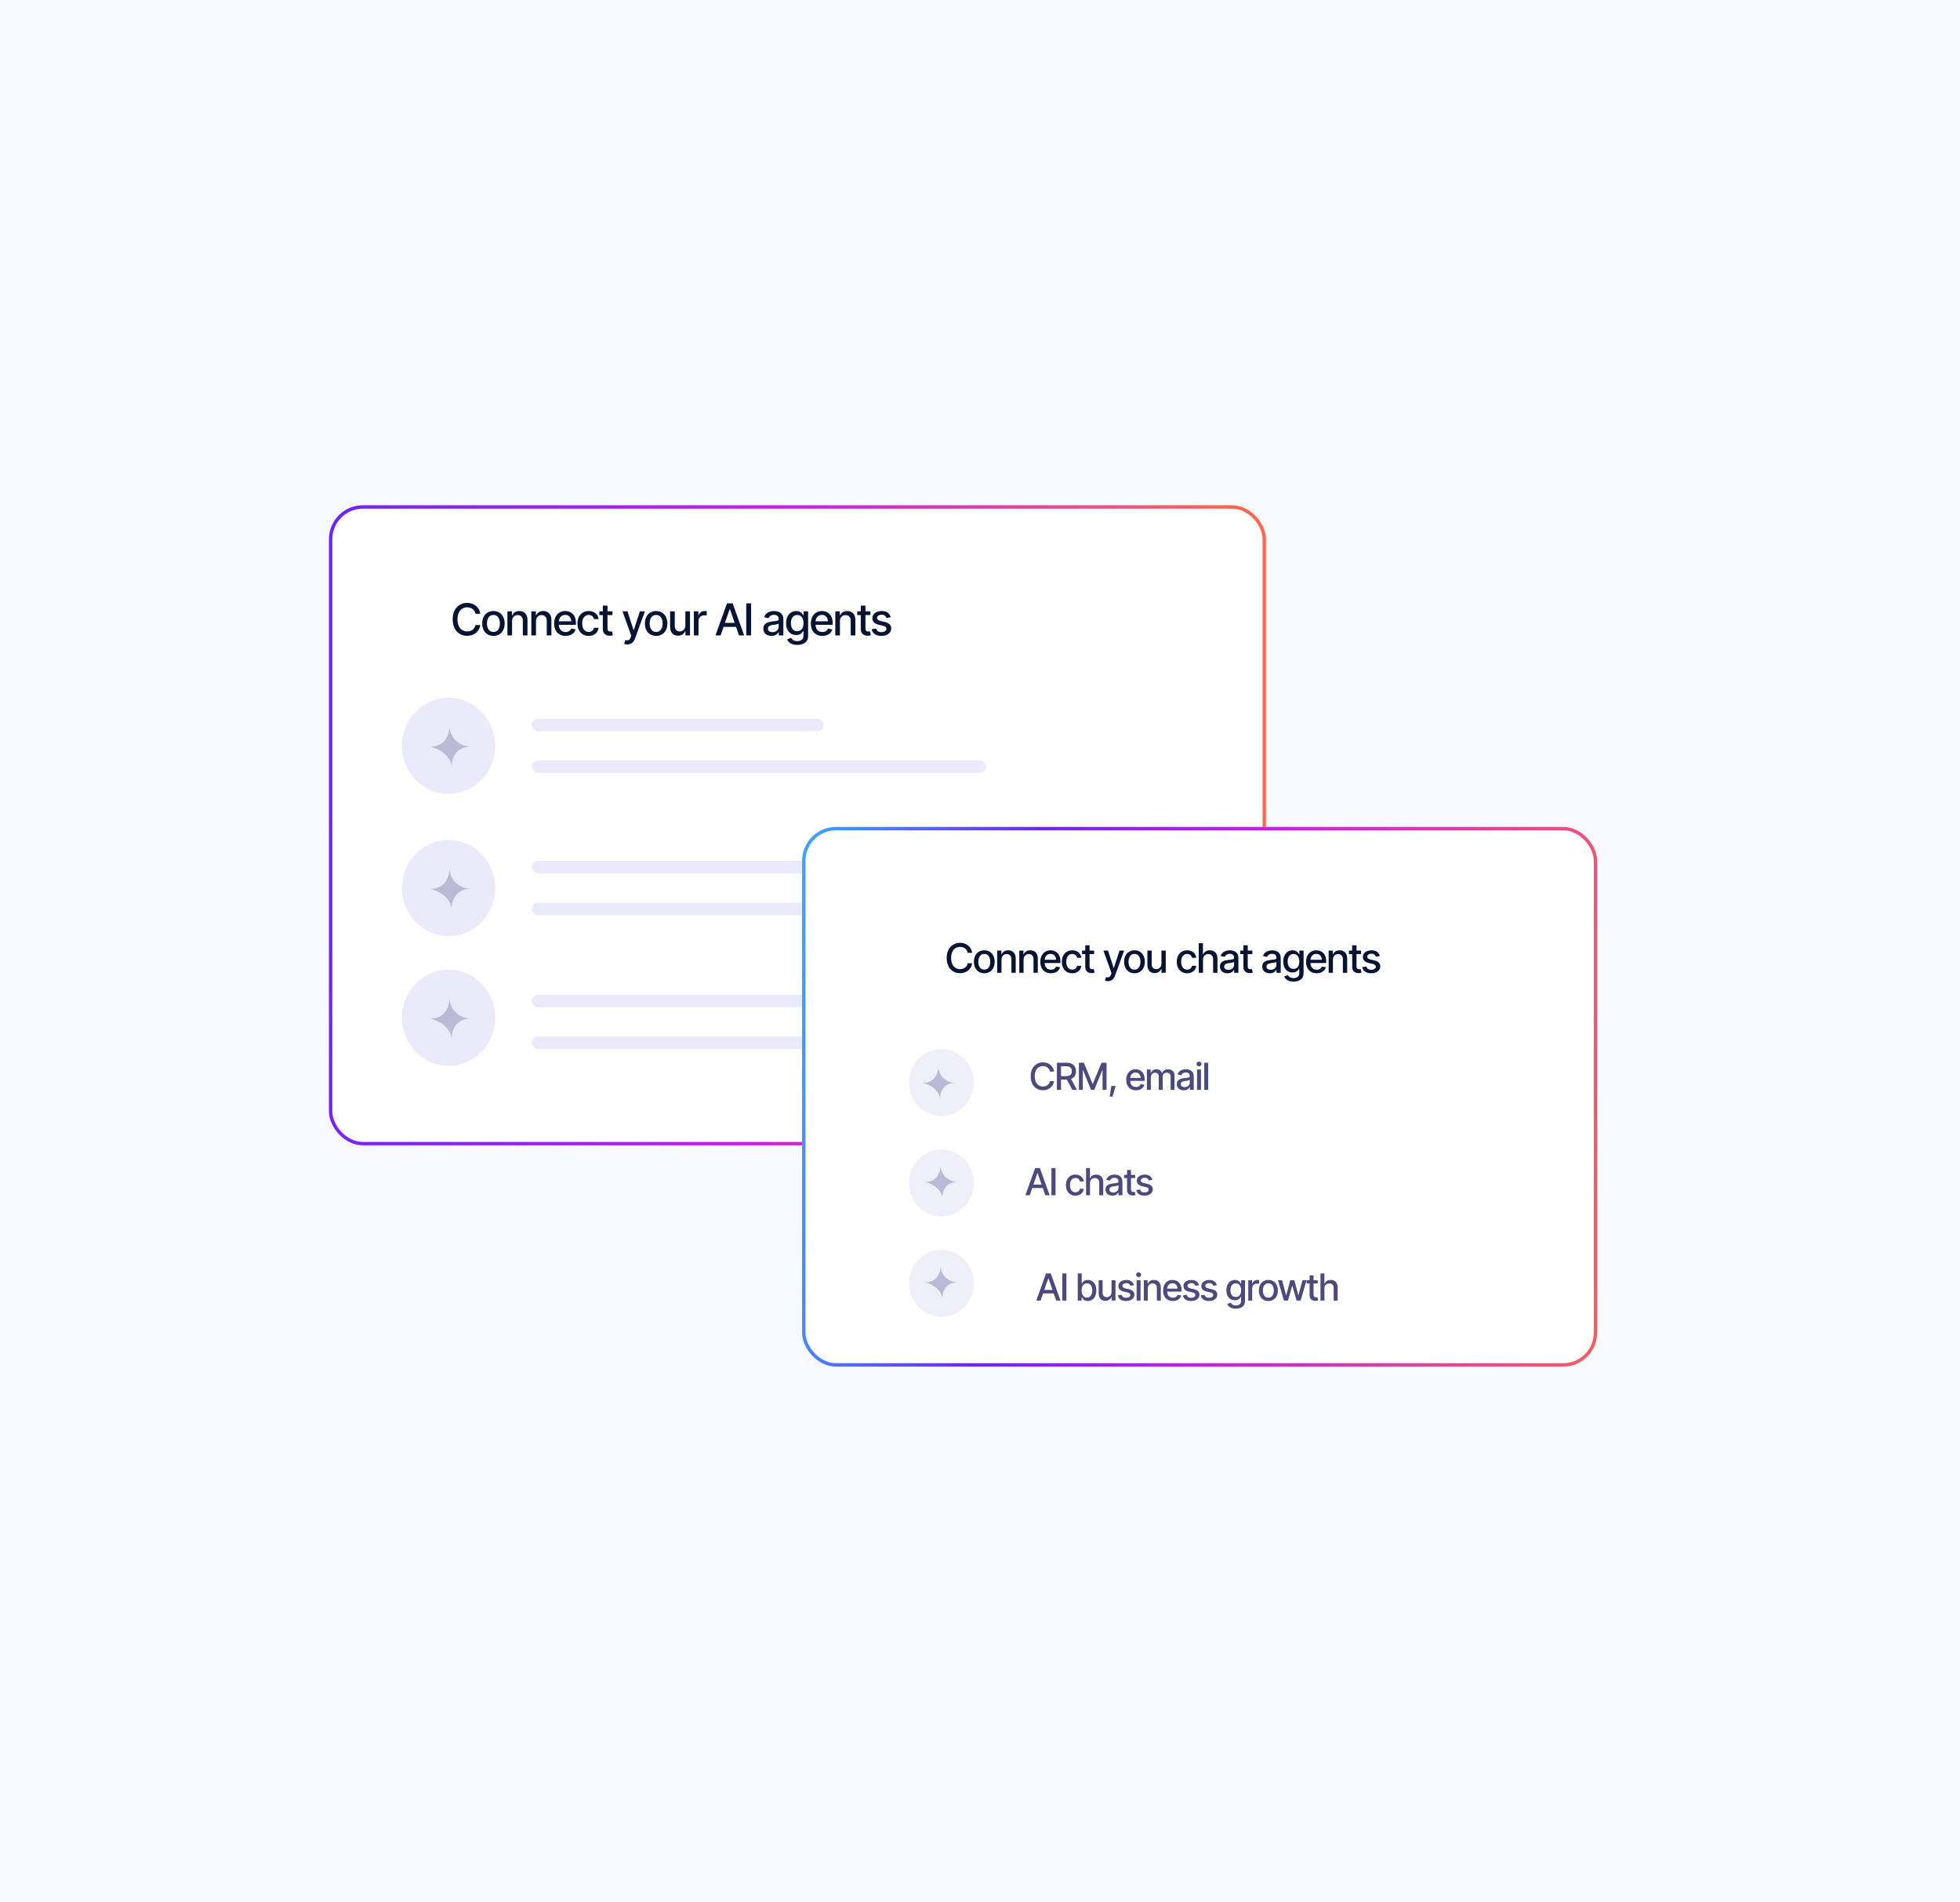 <svg width="578" height="561" viewBox="0 0 578 561" fill="none" xmlns="http://www.w3.org/2000/svg">
<rect width="578" height="561" fill="#F8F8FF"/>
<rect x="97.5" y="149.5" width="275.336" height="187.748" rx="9.5" fill="white" stroke="url(#paint0_linear_3012_1810)"/>
<path d="M137.749 187.502C136.937 187.502 136.209 187.307 135.566 186.918C134.923 186.529 134.417 185.972 134.049 185.249C133.681 184.521 133.497 183.655 133.497 182.652C133.497 181.641 133.681 180.773 134.049 180.05C134.421 179.322 134.927 178.763 135.566 178.374C136.209 177.985 136.937 177.79 137.749 177.79C138.249 177.79 138.716 177.862 139.152 178.006C139.592 178.15 139.986 178.359 140.333 178.634C140.68 178.909 140.966 179.246 141.19 179.644C141.418 180.041 141.571 180.492 141.647 180.996H140.212C140.157 180.687 140.054 180.416 139.901 180.183C139.753 179.946 139.569 179.747 139.349 179.586C139.133 179.421 138.89 179.299 138.619 179.218C138.353 179.134 138.069 179.091 137.769 179.091C137.227 179.091 136.738 179.229 136.302 179.504C135.871 179.775 135.53 180.177 135.28 180.71C135.035 181.239 134.912 181.886 134.912 182.652C134.912 183.423 135.037 184.072 135.287 184.601C135.536 185.126 135.877 185.524 136.309 185.794C136.74 186.065 137.225 186.201 137.762 186.201C138.063 186.201 138.346 186.16 138.613 186.08C138.879 186 139.123 185.879 139.343 185.718C139.563 185.557 139.747 185.363 139.895 185.134C140.047 184.902 140.153 184.633 140.212 184.328H141.647C141.575 184.798 141.429 185.227 141.209 185.617C140.989 186.002 140.708 186.336 140.365 186.62C140.022 186.899 139.631 187.117 139.19 187.273C138.75 187.426 138.27 187.502 137.749 187.502ZM145.508 187.521C144.844 187.521 144.262 187.369 143.763 187.064C143.268 186.759 142.883 186.332 142.608 185.782C142.337 185.232 142.201 184.593 142.201 183.865C142.201 183.128 142.337 182.485 142.608 181.935C142.883 181.381 143.268 180.951 143.763 180.646C144.262 180.342 144.844 180.189 145.508 180.189C146.177 180.189 146.759 180.342 147.254 180.646C147.749 180.951 148.134 181.381 148.409 181.935C148.684 182.485 148.822 183.128 148.822 183.865C148.822 184.593 148.684 185.232 148.409 185.782C148.134 186.332 147.749 186.759 147.254 187.064C146.759 187.369 146.177 187.521 145.508 187.521ZM145.508 186.359C145.944 186.359 146.304 186.245 146.588 186.017C146.871 185.788 147.081 185.486 147.216 185.109C147.356 184.728 147.425 184.313 147.425 183.865C147.425 183.408 147.356 182.989 147.216 182.608C147.081 182.227 146.871 181.922 146.588 181.694C146.304 181.465 145.944 181.351 145.508 181.351C145.077 181.351 144.719 181.465 144.436 181.694C144.156 181.922 143.947 182.227 143.807 182.608C143.668 182.989 143.598 183.408 143.598 183.865C143.598 184.313 143.668 184.728 143.807 185.109C143.947 185.486 144.156 185.788 144.436 186.017C144.719 186.245 145.077 186.359 145.508 186.359ZM151.008 183.167V187.375H149.636V180.278H150.969V181.446H151.065C151.226 181.061 151.477 180.757 151.82 180.532C152.163 180.304 152.603 180.189 153.14 180.189C153.623 180.189 154.044 180.291 154.404 180.494C154.767 180.693 155.049 180.991 155.248 181.389C155.451 181.787 155.552 182.28 155.552 182.868V187.375H154.181V183.033C154.181 182.521 154.046 182.119 153.775 181.827C153.504 181.531 153.136 181.383 152.671 181.383C152.353 181.383 152.068 181.455 151.814 181.599C151.564 181.738 151.367 181.939 151.223 182.202C151.08 182.464 151.008 182.786 151.008 183.167ZM158.062 183.167V187.375H156.691V180.278H158.024V181.446H158.119C158.28 181.061 158.532 180.757 158.874 180.532C159.217 180.304 159.657 180.189 160.195 180.189C160.677 180.189 161.098 180.291 161.458 180.494C161.822 180.693 162.103 180.991 162.302 181.389C162.505 181.787 162.607 182.28 162.607 182.868V187.375H161.236V183.033C161.236 182.521 161.1 182.119 160.829 181.827C160.559 181.531 160.19 181.383 159.725 181.383C159.408 181.383 159.122 181.455 158.868 181.599C158.618 181.738 158.422 181.939 158.278 182.202C158.134 182.464 158.062 182.786 158.062 183.167ZM166.798 187.521C166.104 187.521 165.503 187.371 164.996 187.07C164.488 186.77 164.096 186.347 163.821 185.801C163.55 185.251 163.415 184.61 163.415 183.877C163.415 183.15 163.548 182.508 163.815 181.954C164.086 181.4 164.465 180.968 164.951 180.659C165.442 180.346 166.018 180.189 166.678 180.189C167.08 180.189 167.469 180.255 167.846 180.386C168.222 180.517 168.561 180.725 168.861 181.008C169.162 181.292 169.399 181.66 169.572 182.113C169.75 182.566 169.839 183.111 169.839 183.75V184.246H164.196V183.211H169.128L168.487 183.554C168.487 183.118 168.419 182.733 168.284 182.398C168.148 182.064 167.945 181.804 167.674 181.618C167.408 181.427 167.076 181.332 166.678 181.332C166.28 181.332 165.939 181.427 165.656 181.618C165.376 181.808 165.163 182.06 165.015 182.373C164.867 182.686 164.792 183.029 164.792 183.401V184.106C164.792 184.593 164.877 185.005 165.046 185.344C165.216 185.682 165.451 185.94 165.751 186.118C166.056 186.296 166.409 186.385 166.811 186.385C167.073 186.385 167.31 186.347 167.522 186.271C167.738 186.194 167.924 186.08 168.081 185.928C168.237 185.775 168.356 185.587 168.436 185.363L169.744 185.61C169.638 185.991 169.452 186.326 169.185 186.613C168.918 186.901 168.582 187.125 168.176 187.286C167.774 187.443 167.315 187.521 166.798 187.521ZM173.599 187.521C172.917 187.521 172.329 187.364 171.834 187.051C171.339 186.738 170.958 186.306 170.692 185.756C170.425 185.206 170.292 184.576 170.292 183.865C170.292 183.141 170.427 182.504 170.698 181.954C170.973 181.4 171.356 180.968 171.847 180.659C172.342 180.346 172.922 180.189 173.586 180.189C174.128 180.189 174.608 180.289 175.027 180.488C175.45 180.682 175.791 180.96 176.049 181.319C176.311 181.679 176.466 182.098 176.512 182.576H175.167C175.12 182.352 175.029 182.147 174.894 181.96C174.763 181.774 174.589 181.626 174.373 181.516C174.157 181.406 173.901 181.351 173.605 181.351C173.22 181.351 172.884 181.453 172.596 181.656C172.312 181.855 172.09 182.14 171.929 182.513C171.769 182.885 171.688 183.325 171.688 183.833C171.688 184.345 171.766 184.792 171.923 185.172C172.08 185.553 172.302 185.847 172.589 186.055C172.881 186.258 173.22 186.359 173.605 186.359C174.003 186.359 174.341 186.249 174.621 186.029C174.904 185.809 175.086 185.509 175.167 185.128H176.512C176.466 185.589 176.318 186 176.068 186.359C175.818 186.719 175.484 187.003 175.065 187.21C174.646 187.417 174.157 187.521 173.599 187.521ZM180.609 180.278V181.389H176.737V180.278H180.609ZM177.771 178.59H179.149V185.293C179.149 185.619 179.216 185.858 179.352 186.01C179.487 186.158 179.705 186.232 180.006 186.232C180.078 186.232 180.154 186.228 180.234 186.22C180.319 186.211 180.403 186.199 180.488 186.182L180.748 187.324C180.609 187.371 180.456 187.407 180.291 187.432C180.126 187.458 179.961 187.47 179.796 187.47C179.183 187.47 178.692 187.299 178.324 186.956C177.955 186.609 177.771 186.148 177.771 185.572V178.59ZM184.993 190.028C184.785 190.033 184.597 190.018 184.428 189.984C184.263 189.954 184.136 189.918 184.047 189.876L184.383 188.752L184.479 188.778C184.83 188.867 185.126 188.86 185.367 188.759C185.613 188.661 185.818 188.389 185.983 187.94L186.154 187.47L183.564 180.278H185.043L186.834 185.788H186.91L188.706 180.278H190.185L187.265 188.314C187.13 188.687 186.958 189 186.751 189.254C186.544 189.512 186.294 189.705 186.002 189.832C185.714 189.963 185.378 190.028 184.993 190.028ZM193.488 187.521C192.824 187.521 192.242 187.369 191.742 187.064C191.247 186.759 190.862 186.332 190.587 185.782C190.316 185.232 190.181 184.593 190.181 183.865C190.181 183.128 190.316 182.485 190.587 181.935C190.862 181.381 191.247 180.951 191.742 180.646C192.242 180.342 192.824 180.189 193.488 180.189C194.157 180.189 194.738 180.342 195.234 180.646C195.729 180.951 196.114 181.381 196.389 181.935C196.664 182.485 196.801 183.128 196.801 183.865C196.801 184.593 196.664 185.232 196.389 185.782C196.114 186.332 195.729 186.759 195.234 187.064C194.738 187.369 194.157 187.521 193.488 187.521ZM193.488 186.359C193.924 186.359 194.284 186.245 194.567 186.017C194.851 185.788 195.06 185.486 195.195 185.109C195.335 184.728 195.405 184.313 195.405 183.865C195.405 183.408 195.335 182.989 195.195 182.608C195.06 182.227 194.851 181.922 194.567 181.694C194.284 181.465 193.924 181.351 193.488 181.351C193.056 181.351 192.699 181.465 192.415 181.694C192.136 181.922 191.926 182.227 191.787 182.608C191.647 182.989 191.577 183.408 191.577 183.865C191.577 184.313 191.647 184.728 191.787 185.109C191.926 185.486 192.136 185.788 192.415 186.017C192.699 186.245 193.056 186.359 193.488 186.359ZM202.11 184.442V180.278H203.481V187.375H202.136V186.144H202.059C201.89 186.52 201.628 186.835 201.272 187.089C200.917 187.343 200.472 187.468 199.939 187.464C199.482 187.464 199.078 187.364 198.727 187.166C198.38 186.967 198.107 186.668 197.908 186.271C197.713 185.873 197.616 185.38 197.616 184.792V180.278H198.987V184.633C198.987 185.111 199.123 185.494 199.393 185.782C199.664 186.069 200.013 186.211 200.441 186.207C200.699 186.207 200.955 186.144 201.209 186.017C201.467 185.89 201.681 185.695 201.85 185.433C202.023 185.17 202.11 184.84 202.11 184.442ZM204.62 187.375V180.278H205.946V181.415H206.022C206.154 181.034 206.382 180.733 206.708 180.513C207.038 180.289 207.41 180.177 207.825 180.177C207.91 180.177 208.009 180.181 208.123 180.189C208.242 180.194 208.337 180.2 208.409 180.208V181.529C208.354 181.512 208.255 181.495 208.111 181.478C207.971 181.461 207.829 181.453 207.685 181.453C207.36 181.453 207.068 181.522 206.81 181.662C206.556 181.798 206.355 181.986 206.206 182.227C206.063 182.464 205.991 182.739 205.991 183.052V187.375H204.62ZM212.514 187.375H210.997L214.399 177.917H216.05L219.446 187.375H217.935L215.256 179.637H215.18L212.514 187.375ZM212.768 183.674H217.675V184.868H212.768V183.674ZM221.498 177.917V187.375H220.07V177.917H221.498ZM227.513 187.527C227.065 187.527 226.658 187.445 226.295 187.28C225.931 187.111 225.643 186.865 225.431 186.543C225.22 186.222 225.114 185.83 225.114 185.369C225.114 184.967 225.19 184.639 225.342 184.385C225.499 184.127 225.708 183.922 225.971 183.77C226.233 183.617 226.525 183.503 226.847 183.427C227.168 183.351 227.498 183.291 227.837 183.249C228.264 183.202 228.609 183.162 228.872 183.128C229.134 183.095 229.324 183.042 229.443 182.97C229.566 182.894 229.627 182.773 229.627 182.608V182.576C229.627 182.174 229.513 181.863 229.284 181.643C229.06 181.423 228.726 181.313 228.281 181.313C227.82 181.313 227.454 181.415 227.183 181.618C226.917 181.817 226.733 182.043 226.631 182.297L225.33 181.999C225.486 181.567 225.713 181.22 226.009 180.958C226.309 180.691 226.652 180.496 227.037 180.374C227.427 180.251 227.833 180.189 228.256 180.189C228.539 180.189 228.84 180.223 229.157 180.291C229.475 180.354 229.773 180.475 230.052 180.653C230.336 180.826 230.566 181.076 230.744 181.402C230.922 181.728 231.011 182.149 231.011 182.665V187.375H229.659V186.404H229.608C229.523 186.577 229.39 186.751 229.208 186.924C229.03 187.098 228.802 187.242 228.523 187.356C228.243 187.47 227.907 187.527 227.513 187.527ZM227.812 186.423C228.197 186.423 228.525 186.349 228.796 186.201C229.066 186.048 229.274 185.849 229.418 185.604C229.561 185.359 229.633 185.098 229.633 184.823V183.903C229.583 183.949 229.487 183.994 229.348 184.036C229.208 184.078 229.049 184.114 228.872 184.144C228.694 184.174 228.52 184.201 228.351 184.227C228.182 184.248 228.04 184.265 227.926 184.277C227.659 184.315 227.416 184.375 227.196 184.455C226.976 184.531 226.798 184.646 226.663 184.798C226.532 184.946 226.466 185.143 226.466 185.388C226.466 185.731 226.593 185.989 226.847 186.163C227.101 186.336 227.422 186.423 227.812 186.423ZM235.114 190.181C234.267 190.181 233.601 190.022 233.114 189.705C232.627 189.387 232.291 189.011 232.105 188.575L233.285 188.086C233.37 188.221 233.482 188.365 233.622 188.518C233.766 188.67 233.958 188.799 234.199 188.905C234.441 189.011 234.752 189.063 235.133 189.063C235.653 189.063 236.085 188.937 236.427 188.683C236.77 188.433 236.942 188.031 236.942 187.477V186.086H236.846C236.77 186.235 236.654 186.402 236.497 186.588C236.341 186.77 236.127 186.929 235.856 187.064C235.585 187.199 235.232 187.267 234.796 187.267C234.238 187.267 233.734 187.136 233.285 186.874C232.841 186.607 232.486 186.218 232.219 185.706C231.957 185.189 231.825 184.555 231.825 183.801C231.825 183.048 231.954 182.403 232.213 181.865C232.475 181.324 232.83 180.909 233.279 180.621C233.728 180.333 234.238 180.189 234.809 180.189C235.249 180.189 235.604 180.264 235.875 180.412C236.15 180.556 236.364 180.725 236.516 180.919C236.669 181.114 236.787 181.285 236.872 181.434H236.973V180.278H238.313V187.534C238.313 188.143 238.171 188.642 237.887 189.032C237.608 189.421 237.227 189.709 236.745 189.895C236.262 190.085 235.719 190.181 235.114 190.181ZM235.101 186.118C235.697 186.118 236.155 185.913 236.472 185.502C236.794 185.088 236.954 184.514 236.954 183.782C236.954 183.304 236.884 182.885 236.745 182.525C236.605 182.161 236.398 181.878 236.123 181.675C235.848 181.467 235.507 181.364 235.101 181.364C234.686 181.364 234.339 181.472 234.06 181.688C233.785 181.899 233.577 182.189 233.438 182.557C233.298 182.921 233.228 183.329 233.228 183.782C233.228 184.243 233.298 184.652 233.438 185.007C233.577 185.359 233.787 185.632 234.066 185.826C234.35 186.021 234.695 186.118 235.101 186.118ZM242.504 187.521C241.81 187.521 241.209 187.371 240.702 187.07C240.194 186.77 239.802 186.347 239.527 185.801C239.256 185.251 239.121 184.61 239.121 183.877C239.121 183.15 239.254 182.508 239.521 181.954C239.792 181.4 240.17 180.968 240.657 180.659C241.148 180.346 241.723 180.189 242.384 180.189C242.786 180.189 243.175 180.255 243.552 180.386C243.928 180.517 244.267 180.725 244.567 181.008C244.868 181.292 245.105 181.66 245.278 182.113C245.456 182.566 245.545 183.111 245.545 183.75V184.246H239.902V183.211H244.834L244.193 183.554C244.193 183.118 244.125 182.733 243.99 182.398C243.854 182.064 243.651 181.804 243.38 181.618C243.114 181.427 242.781 181.332 242.384 181.332C241.986 181.332 241.645 181.427 241.362 181.618C241.082 181.808 240.869 182.06 240.721 182.373C240.572 182.686 240.498 183.029 240.498 183.401V184.106C240.498 184.593 240.583 185.005 240.752 185.344C240.922 185.682 241.156 185.94 241.457 186.118C241.762 186.296 242.115 186.385 242.517 186.385C242.779 186.385 243.016 186.347 243.228 186.271C243.444 186.194 243.63 186.08 243.786 185.928C243.943 185.775 244.062 185.587 244.142 185.363L245.45 185.61C245.344 185.991 245.158 186.326 244.891 186.613C244.624 186.901 244.288 187.125 243.882 187.286C243.48 187.443 243.021 187.521 242.504 187.521ZM247.699 183.167V187.375H246.328V180.278H247.661V181.446H247.756C247.917 181.061 248.168 180.757 248.511 180.532C248.854 180.304 249.294 180.189 249.832 180.189C250.314 180.189 250.735 180.291 251.095 180.494C251.459 180.693 251.74 180.991 251.939 181.389C252.142 181.787 252.244 182.28 252.244 182.868V187.375H250.873V183.033C250.873 182.521 250.737 182.119 250.466 181.827C250.195 181.531 249.827 181.383 249.362 181.383C249.044 181.383 248.759 181.455 248.505 181.599C248.255 181.738 248.058 181.939 247.915 182.202C247.771 182.464 247.699 182.786 247.699 183.167ZM256.683 180.278V181.389H252.811V180.278H256.683ZM253.845 178.59H255.223V185.293C255.223 185.619 255.29 185.858 255.426 186.01C255.561 186.158 255.779 186.232 256.08 186.232C256.152 186.232 256.228 186.228 256.308 186.22C256.393 186.211 256.477 186.199 256.562 186.182L256.822 187.324C256.683 187.371 256.53 187.407 256.365 187.432C256.2 187.458 256.035 187.47 255.87 187.47C255.257 187.47 254.766 187.299 254.398 186.956C254.029 186.609 253.845 186.148 253.845 185.572V178.59ZM262.683 182.018L261.433 182.233C261.352 181.996 261.202 181.778 260.982 181.58C260.766 181.381 260.443 181.281 260.011 181.281C259.622 181.281 259.296 181.37 259.033 181.548C258.775 181.721 258.646 181.944 258.646 182.214C258.646 182.451 258.733 182.644 258.907 182.792C259.084 182.94 259.366 183.059 259.751 183.147L260.887 183.401C261.534 183.549 262.019 183.782 262.341 184.1C262.662 184.417 262.823 184.823 262.823 185.318C262.823 185.746 262.7 186.127 262.455 186.461C262.209 186.791 261.869 187.051 261.433 187.242C260.997 187.428 260.493 187.521 259.922 187.521C259.127 187.521 258.479 187.35 257.98 187.007C257.48 186.664 257.174 186.182 257.059 185.56L258.386 185.356C258.471 185.703 258.642 185.966 258.9 186.144C259.163 186.321 259.501 186.41 259.916 186.41C260.364 186.41 260.724 186.315 260.995 186.125C261.27 185.934 261.408 185.703 261.408 185.433C261.408 184.984 261.073 184.681 260.405 184.525L259.205 184.258C258.54 184.106 258.05 183.867 257.732 183.541C257.419 183.211 257.262 182.796 257.262 182.297C257.262 181.878 257.379 181.51 257.612 181.192C257.849 180.875 258.172 180.63 258.583 180.456C258.998 180.278 259.469 180.189 259.998 180.189C260.769 180.189 261.372 180.357 261.807 180.691C262.248 181.025 262.539 181.467 262.683 182.018Z" fill="#071332"/>
<ellipse cx="132.288" cy="219.935" rx="13.757" ry="14.187" fill="#EAEAFA"/>
<path d="M126.906 220.188C131.41 220.188 132.536 216.318 132.536 214.383C133.099 219.027 136.992 220.188 138.869 220.188C134.261 220.188 133.184 223.789 133.203 226.079C133.227 226.287 133.239 226.5 133.239 226.719C133.218 226.522 133.205 226.307 133.203 226.079C132.79 222.446 128.903 220.646 126.906 220.188Z" fill="#BABAD7"/>
<ellipse cx="132.288" cy="261.878" rx="13.757" ry="14.187" fill="#EAEAFA"/>
<path d="M126.906 262.132C131.41 262.132 132.536 258.261 132.536 256.326C133.099 260.97 136.992 262.132 138.869 262.132C134.261 262.132 133.184 265.733 133.203 268.023C133.227 268.23 133.239 268.443 133.239 268.663C133.218 268.466 133.205 268.251 133.203 268.023C132.79 264.389 128.903 262.589 126.906 262.132Z" fill="#BABAD7"/>
<ellipse cx="132.288" cy="300.123" rx="13.757" ry="14.187" fill="#EAEAFA"/>
<path d="M126.906 300.378C131.41 300.378 132.536 296.507 132.536 294.572C133.099 299.217 136.992 300.378 138.869 300.378C134.261 300.378 133.184 303.979 133.203 306.269C133.227 306.476 133.239 306.689 133.239 306.909C133.218 306.712 133.205 306.497 133.203 306.269C132.79 302.635 128.903 300.835 126.906 300.378Z" fill="#BABAD7"/>
<rect x="156.814" y="211.916" width="86.131" height="3.701" rx="1.85" fill="#EAEAFA"/>
<rect x="156.814" y="253.859" width="86.131" height="3.701" rx="1.85" fill="#EAEAFA"/>
<rect x="156.814" y="293.338" width="86.131" height="3.701" rx="1.85" fill="#EAEAFA"/>
<rect x="156.814" y="224.254" width="133.981" height="3.701" rx="1.85" fill="#EAEAFA"/>
<rect x="156.814" y="266.197" width="133.981" height="3.701" rx="1.85" fill="#EAEAFA"/>
<rect x="156.814" y="305.674" width="133.981" height="3.701" rx="1.85" fill="#EAEAFA"/>
<g filter="url(#filter0_d_3012_1810)">
<rect x="246.533" y="253.859" width="234.467" height="159.141" rx="10" fill="white"/>
<rect x="247.033" y="254.359" width="233.467" height="158.141" rx="9.5" stroke="url(#paint1_linear_3012_1810)"/>
</g>
<path d="M283.1 286.994C282.35 286.994 281.678 286.814 281.084 286.455C280.49 286.096 280.023 285.582 279.684 284.914C279.344 284.242 279.174 283.443 279.174 282.518C279.174 281.584 279.344 280.783 279.684 280.115C280.027 279.443 280.494 278.928 281.084 278.568C281.678 278.209 282.35 278.029 283.1 278.029C283.561 278.029 283.992 278.096 284.395 278.229C284.801 278.361 285.164 278.555 285.484 278.809C285.805 279.062 286.068 279.373 286.275 279.74C286.486 280.107 286.627 280.523 286.697 280.988H285.373C285.322 280.703 285.227 280.453 285.086 280.238C284.949 280.02 284.779 279.836 284.576 279.688C284.377 279.535 284.152 279.422 283.902 279.348C283.656 279.27 283.395 279.23 283.117 279.23C282.617 279.23 282.166 279.357 281.764 279.611C281.365 279.861 281.051 280.232 280.82 280.725C280.594 281.213 280.48 281.811 280.48 282.518C280.48 283.229 280.596 283.828 280.826 284.316C281.057 284.801 281.371 285.168 281.77 285.418C282.168 285.668 282.615 285.793 283.111 285.793C283.389 285.793 283.65 285.756 283.896 285.682C284.143 285.607 284.367 285.496 284.57 285.348C284.773 285.199 284.943 285.02 285.08 284.809C285.221 284.594 285.318 284.346 285.373 284.064H286.697C286.631 284.498 286.496 284.895 286.293 285.254C286.09 285.609 285.83 285.918 285.514 286.18C285.197 286.438 284.836 286.639 284.43 286.783C284.023 286.924 283.58 286.994 283.1 286.994ZM290.262 287.012C289.648 287.012 289.111 286.871 288.65 286.59C288.193 286.309 287.838 285.914 287.584 285.406C287.334 284.898 287.209 284.309 287.209 283.637C287.209 282.957 287.334 282.363 287.584 281.855C287.838 281.344 288.193 280.947 288.65 280.666C289.111 280.385 289.648 280.244 290.262 280.244C290.879 280.244 291.416 280.385 291.873 280.666C292.33 280.947 292.685 281.344 292.939 281.855C293.193 282.363 293.32 282.957 293.32 283.637C293.32 284.309 293.193 284.898 292.939 285.406C292.685 285.914 292.33 286.309 291.873 286.59C291.416 286.871 290.879 287.012 290.262 287.012ZM290.262 285.939C290.664 285.939 290.996 285.834 291.258 285.623C291.519 285.412 291.713 285.133 291.838 284.785C291.967 284.434 292.031 284.051 292.031 283.637C292.031 283.215 291.967 282.828 291.838 282.477C291.713 282.125 291.519 281.844 291.258 281.633C290.996 281.422 290.664 281.316 290.262 281.316C289.863 281.316 289.533 281.422 289.271 281.633C289.014 281.844 288.82 282.125 288.691 282.477C288.562 282.828 288.498 283.215 288.498 283.637C288.498 284.051 288.562 284.434 288.691 284.785C288.82 285.133 289.014 285.412 289.271 285.623C289.533 285.834 289.863 285.939 290.262 285.939ZM295.338 282.992V286.877H294.072V280.326H295.303V281.404H295.391C295.539 281.049 295.771 280.768 296.088 280.561C296.404 280.35 296.81 280.244 297.307 280.244C297.752 280.244 298.141 280.338 298.473 280.525C298.809 280.709 299.068 280.984 299.252 281.352C299.439 281.719 299.533 282.174 299.533 282.717V286.877H298.267V282.869C298.267 282.396 298.142 282.025 297.892 281.756C297.642 281.482 297.303 281.346 296.873 281.346C296.58 281.346 296.316 281.412 296.082 281.545C295.851 281.674 295.67 281.859 295.537 282.102C295.404 282.344 295.338 282.641 295.338 282.992ZM301.849 282.992V286.877H300.584V280.326H301.814V281.404H301.902C302.051 281.049 302.283 280.768 302.599 280.561C302.916 280.35 303.322 280.244 303.818 280.244C304.264 280.244 304.652 280.338 304.984 280.525C305.32 280.709 305.58 280.984 305.764 281.352C305.951 281.719 306.045 282.174 306.045 282.717V286.877H304.779V282.869C304.779 282.396 304.654 282.025 304.404 281.756C304.154 281.482 303.814 281.346 303.385 281.346C303.092 281.346 302.828 281.412 302.594 281.545C302.363 281.674 302.182 281.859 302.049 282.102C301.916 282.344 301.849 282.641 301.849 282.992ZM309.914 287.012C309.273 287.012 308.719 286.873 308.25 286.596C307.781 286.318 307.42 285.928 307.166 285.424C306.916 284.916 306.791 284.324 306.791 283.648C306.791 282.977 306.914 282.385 307.16 281.873C307.41 281.361 307.76 280.963 308.209 280.678C308.662 280.389 309.193 280.244 309.803 280.244C310.174 280.244 310.533 280.305 310.881 280.426C311.228 280.547 311.541 280.738 311.818 281C312.096 281.262 312.314 281.602 312.474 282.02C312.639 282.438 312.721 282.941 312.721 283.531V283.988H307.512V283.033H312.064L311.473 283.35C311.473 282.947 311.41 282.592 311.285 282.283C311.16 281.975 310.973 281.734 310.723 281.562C310.476 281.387 310.17 281.299 309.803 281.299C309.435 281.299 309.121 281.387 308.859 281.562C308.601 281.738 308.404 281.971 308.267 282.26C308.131 282.549 308.062 282.865 308.062 283.209V283.859C308.062 284.309 308.14 284.689 308.297 285.002C308.453 285.314 308.67 285.553 308.947 285.717C309.228 285.881 309.555 285.963 309.926 285.963C310.168 285.963 310.387 285.928 310.582 285.857C310.781 285.787 310.953 285.682 311.098 285.541C311.242 285.4 311.351 285.227 311.426 285.02L312.633 285.248C312.535 285.6 312.363 285.908 312.117 286.174C311.871 286.439 311.56 286.646 311.185 286.795C310.814 286.939 310.39 287.012 309.914 287.012ZM316.191 287.012C315.562 287.012 315.019 286.867 314.562 286.578C314.105 286.289 313.754 285.891 313.508 285.383C313.262 284.875 313.138 284.293 313.138 283.637C313.138 282.969 313.263 282.381 313.513 281.873C313.767 281.361 314.121 280.963 314.574 280.678C315.031 280.389 315.566 280.244 316.18 280.244C316.68 280.244 317.123 280.336 317.51 280.52C317.9 280.699 318.215 280.955 318.453 281.287C318.695 281.619 318.838 282.006 318.881 282.447H317.638C317.596 282.24 317.512 282.051 317.387 281.879C317.265 281.707 317.105 281.57 316.906 281.469C316.707 281.367 316.471 281.316 316.197 281.316C315.842 281.316 315.531 281.41 315.265 281.598C315.004 281.781 314.799 282.045 314.65 282.389C314.502 282.732 314.428 283.139 314.428 283.607C314.428 284.08 314.5 284.492 314.644 284.844C314.789 285.195 314.994 285.467 315.26 285.658C315.529 285.846 315.842 285.939 316.197 285.939C316.564 285.939 316.877 285.838 317.135 285.635C317.396 285.432 317.564 285.154 317.638 284.803H318.881C318.838 285.229 318.701 285.607 318.471 285.939C318.24 286.271 317.931 286.533 317.545 286.725C317.158 286.916 316.707 287.012 316.191 287.012ZM322.662 280.326V281.352H319.088V280.326H322.662ZM320.043 278.768H321.314V284.955C321.314 285.256 321.377 285.477 321.502 285.617C321.627 285.754 321.828 285.822 322.105 285.822C322.172 285.822 322.242 285.818 322.316 285.811C322.394 285.803 322.472 285.791 322.551 285.775L322.791 286.83C322.662 286.873 322.521 286.906 322.369 286.93C322.217 286.953 322.064 286.965 321.912 286.965C321.345 286.965 320.892 286.807 320.553 286.49C320.213 286.17 320.043 285.744 320.043 285.213V278.768ZM326.709 289.326C326.517 289.33 326.343 289.316 326.187 289.285C326.035 289.258 325.918 289.225 325.836 289.186L326.146 288.148L326.234 288.172C326.558 288.254 326.832 288.248 327.054 288.154C327.281 288.064 327.47 287.812 327.623 287.398L327.781 286.965L325.39 280.326H326.756L328.408 285.412H328.478L330.136 280.326H331.502L328.806 287.744C328.681 288.088 328.523 288.377 328.332 288.611C328.14 288.85 327.91 289.027 327.64 289.145C327.375 289.266 327.064 289.326 326.709 289.326ZM334.55 287.012C333.937 287.012 333.4 286.871 332.939 286.59C332.482 286.309 332.127 285.914 331.873 285.406C331.623 284.898 331.498 284.309 331.498 283.637C331.498 282.957 331.623 282.363 331.873 281.855C332.127 281.344 332.482 280.947 332.939 280.666C333.4 280.385 333.937 280.244 334.55 280.244C335.168 280.244 335.705 280.385 336.162 280.666C336.619 280.947 336.974 281.344 337.228 281.855C337.482 282.363 337.609 282.957 337.609 283.637C337.609 284.309 337.482 284.898 337.228 285.406C336.974 285.914 336.619 286.309 336.162 286.59C335.705 286.871 335.168 287.012 334.55 287.012ZM334.55 285.939C334.953 285.939 335.285 285.834 335.547 285.623C335.808 285.412 336.002 285.133 336.127 284.785C336.256 284.434 336.32 284.051 336.32 283.637C336.32 283.215 336.256 282.828 336.127 282.477C336.002 282.125 335.808 281.844 335.547 281.633C335.285 281.422 334.953 281.316 334.55 281.316C334.152 281.316 333.822 281.422 333.56 281.633C333.302 281.844 333.109 282.125 332.98 282.477C332.851 282.828 332.787 283.215 332.787 283.637C332.787 284.051 332.851 284.434 332.98 284.785C333.109 285.133 333.302 285.412 333.56 285.623C333.822 285.834 334.152 285.939 334.55 285.939ZM342.509 284.17V280.326H343.775V286.877H342.533V285.74H342.463C342.306 286.088 342.064 286.379 341.736 286.613C341.408 286.848 340.998 286.963 340.506 286.959C340.084 286.959 339.711 286.867 339.386 286.684C339.066 286.5 338.814 286.225 338.631 285.857C338.451 285.49 338.361 285.035 338.361 284.492V280.326H339.627V284.346C339.627 284.787 339.752 285.141 340.002 285.406C340.252 285.672 340.574 285.803 340.968 285.799C341.207 285.799 341.443 285.74 341.677 285.623C341.916 285.506 342.113 285.326 342.269 285.084C342.429 284.842 342.509 284.537 342.509 284.17ZM350.078 287.012C349.449 287.012 348.906 286.867 348.449 286.578C347.992 286.289 347.64 285.891 347.394 285.383C347.148 284.875 347.025 284.293 347.025 283.637C347.025 282.969 347.15 282.381 347.4 281.873C347.654 281.361 348.007 280.963 348.461 280.678C348.918 280.389 349.453 280.244 350.066 280.244C350.566 280.244 351.009 280.336 351.396 280.52C351.787 280.699 352.101 280.955 352.339 281.287C352.582 281.619 352.724 282.006 352.767 282.447H351.525C351.482 282.24 351.398 282.051 351.273 281.879C351.152 281.707 350.992 281.57 350.793 281.469C350.593 281.367 350.357 281.316 350.084 281.316C349.728 281.316 349.418 281.41 349.152 281.598C348.89 281.781 348.685 282.045 348.537 282.389C348.388 282.732 348.314 283.139 348.314 283.607C348.314 284.08 348.386 284.492 348.531 284.844C348.675 285.195 348.88 285.467 349.146 285.658C349.416 285.846 349.728 285.939 350.084 285.939C350.451 285.939 350.763 285.838 351.021 285.635C351.283 285.432 351.451 285.154 351.525 284.803H352.767C352.724 285.229 352.587 285.607 352.357 285.939C352.127 286.271 351.818 286.533 351.431 286.725C351.045 286.916 350.593 287.012 350.078 287.012ZM354.767 282.992V286.877H353.502V278.146H354.75V281.404H354.837C354.99 281.049 355.222 280.768 355.535 280.561C355.851 280.35 356.263 280.244 356.771 280.244C357.22 280.244 357.613 280.336 357.949 280.52C358.285 280.703 358.546 280.979 358.734 281.346C358.925 281.713 359.021 282.17 359.021 282.717V286.877H357.744V282.869C357.744 282.385 357.619 282.01 357.369 281.744C357.123 281.479 356.779 281.346 356.337 281.346C356.033 281.346 355.763 281.412 355.529 281.545C355.294 281.674 355.109 281.859 354.972 282.102C354.836 282.344 354.767 282.641 354.767 282.992ZM361.97 287.018C361.556 287.018 361.181 286.941 360.845 286.789C360.509 286.633 360.244 286.406 360.048 286.109C359.853 285.812 359.755 285.451 359.755 285.025C359.755 284.654 359.826 284.352 359.966 284.117C360.111 283.879 360.304 283.689 360.546 283.549C360.789 283.408 361.058 283.303 361.355 283.232C361.652 283.162 361.957 283.107 362.269 283.068C362.664 283.025 362.982 282.988 363.224 282.957C363.466 282.926 363.642 282.877 363.751 282.811C363.865 282.74 363.921 282.629 363.921 282.477V282.447C363.921 282.076 363.816 281.789 363.605 281.586C363.398 281.383 363.089 281.281 362.679 281.281C362.253 281.281 361.916 281.375 361.666 281.562C361.419 281.746 361.25 281.955 361.156 282.189L359.955 281.914C360.099 281.516 360.308 281.195 360.582 280.953C360.859 280.707 361.175 280.527 361.531 280.414C361.89 280.301 362.265 280.244 362.656 280.244C362.918 280.244 363.195 280.275 363.488 280.338C363.781 280.396 364.056 280.508 364.314 280.672C364.576 280.832 364.789 281.062 364.953 281.363C365.117 281.664 365.199 282.053 365.199 282.529V286.877H363.951V285.98H363.904C363.826 286.141 363.703 286.301 363.535 286.461C363.371 286.621 363.16 286.754 362.902 286.859C362.644 286.965 362.334 287.018 361.97 287.018ZM362.246 285.998C362.601 285.998 362.904 285.93 363.154 285.793C363.404 285.652 363.595 285.469 363.728 285.242C363.861 285.016 363.927 284.775 363.927 284.521V283.672C363.88 283.715 363.793 283.756 363.664 283.795C363.535 283.834 363.388 283.867 363.224 283.895C363.06 283.922 362.9 283.947 362.744 283.971C362.587 283.99 362.457 284.006 362.351 284.018C362.105 284.053 361.88 284.107 361.677 284.182C361.474 284.252 361.31 284.357 361.185 284.498C361.064 284.635 361.003 284.816 361.003 285.043C361.003 285.359 361.121 285.598 361.355 285.758C361.589 285.918 361.886 285.998 362.246 285.998ZM369.302 280.326V281.352H365.728V280.326H369.302ZM366.683 278.768H367.955V284.955C367.955 285.256 368.017 285.477 368.142 285.617C368.267 285.754 368.468 285.822 368.746 285.822C368.812 285.822 368.882 285.818 368.957 285.811C369.035 285.803 369.113 285.791 369.191 285.775L369.431 286.83C369.302 286.873 369.162 286.906 369.009 286.93C368.857 286.953 368.705 286.965 368.552 286.965C367.986 286.965 367.533 286.807 367.193 286.49C366.853 286.17 366.683 285.744 366.683 285.213V278.768ZM374.451 287.018C374.037 287.018 373.662 286.941 373.326 286.789C372.99 286.633 372.724 286.406 372.529 286.109C372.333 285.812 372.236 285.451 372.236 285.025C372.236 284.654 372.306 284.352 372.447 284.117C372.591 283.879 372.785 283.689 373.027 283.549C373.269 283.408 373.539 283.303 373.835 283.232C374.132 283.162 374.437 283.107 374.749 283.068C375.144 283.025 375.462 282.988 375.705 282.957C375.947 282.926 376.122 282.877 376.232 282.811C376.345 282.74 376.402 282.629 376.402 282.477V282.447C376.402 282.076 376.296 281.789 376.085 281.586C375.878 281.383 375.57 281.281 375.16 281.281C374.734 281.281 374.396 281.375 374.146 281.562C373.9 281.746 373.73 281.955 373.636 282.189L372.435 281.914C372.58 281.516 372.789 281.195 373.062 280.953C373.339 280.707 373.656 280.527 374.011 280.414C374.371 280.301 374.746 280.244 375.136 280.244C375.398 280.244 375.675 280.275 375.968 280.338C376.261 280.396 376.537 280.508 376.794 280.672C377.056 280.832 377.269 281.062 377.433 281.363C377.597 281.664 377.679 282.053 377.679 282.529V286.877H376.431V285.98H376.384C376.306 286.141 376.183 286.301 376.015 286.461C375.851 286.621 375.64 286.754 375.382 286.859C375.124 286.965 374.814 287.018 374.451 287.018ZM374.726 285.998C375.081 285.998 375.384 285.93 375.634 285.793C375.884 285.652 376.076 285.469 376.208 285.242C376.341 285.016 376.408 284.775 376.408 284.521V283.672C376.361 283.715 376.273 283.756 376.144 283.795C376.015 283.834 375.869 283.867 375.705 283.895C375.54 283.922 375.38 283.947 375.224 283.971C375.068 283.99 374.937 284.006 374.831 284.018C374.585 284.053 374.361 284.107 374.158 284.182C373.955 284.252 373.79 284.357 373.665 284.498C373.544 284.635 373.484 284.816 373.484 285.043C373.484 285.359 373.601 285.598 373.835 285.758C374.07 285.918 374.367 285.998 374.726 285.998ZM381.466 289.467C380.685 289.467 380.07 289.32 379.621 289.027C379.171 288.734 378.861 288.387 378.689 287.984L379.779 287.533C379.857 287.658 379.96 287.791 380.089 287.932C380.222 288.072 380.4 288.191 380.622 288.289C380.845 288.387 381.132 288.436 381.484 288.436C381.964 288.436 382.363 288.318 382.679 288.084C382.996 287.854 383.154 287.482 383.154 286.971V285.688H383.066C382.996 285.824 382.888 285.979 382.744 286.15C382.599 286.318 382.402 286.465 382.152 286.59C381.902 286.715 381.576 286.777 381.173 286.777C380.658 286.777 380.193 286.656 379.779 286.414C379.369 286.168 379.04 285.809 378.794 285.336C378.552 284.859 378.431 284.273 378.431 283.578C378.431 282.883 378.55 282.287 378.788 281.791C379.031 281.291 379.359 280.908 379.773 280.643C380.187 280.377 380.658 280.244 381.185 280.244C381.591 280.244 381.919 280.312 382.169 280.449C382.423 280.582 382.621 280.738 382.761 280.918C382.902 281.098 383.011 281.256 383.089 281.393H383.183V280.326H384.419V287.023C384.419 287.586 384.288 288.047 384.027 288.406C383.769 288.766 383.417 289.031 382.972 289.203C382.527 289.379 382.025 289.467 381.466 289.467ZM381.454 285.717C382.005 285.717 382.427 285.527 382.72 285.148C383.017 284.766 383.165 284.236 383.165 283.561C383.165 283.119 383.101 282.732 382.972 282.4C382.843 282.064 382.652 281.803 382.398 281.615C382.144 281.424 381.829 281.328 381.454 281.328C381.072 281.328 380.751 281.428 380.494 281.627C380.24 281.822 380.048 282.09 379.919 282.43C379.79 282.766 379.726 283.143 379.726 283.561C379.726 283.986 379.79 284.363 379.919 284.691C380.048 285.016 380.242 285.268 380.499 285.447C380.761 285.627 381.079 285.717 381.454 285.717ZM388.288 287.012C387.648 287.012 387.093 286.873 386.624 286.596C386.156 286.318 385.794 285.928 385.54 285.424C385.29 284.916 385.165 284.324 385.165 283.648C385.165 282.977 385.288 282.385 385.535 281.873C385.785 281.361 386.134 280.963 386.583 280.678C387.036 280.389 387.568 280.244 388.177 280.244C388.548 280.244 388.908 280.305 389.255 280.426C389.603 280.547 389.915 280.738 390.193 281C390.47 281.262 390.689 281.602 390.849 282.02C391.013 282.438 391.095 282.941 391.095 283.531V283.988H385.886V283.033H390.439L389.847 283.35C389.847 282.947 389.785 282.592 389.66 282.283C389.535 281.975 389.347 281.734 389.097 281.562C388.851 281.387 388.544 281.299 388.177 281.299C387.81 281.299 387.495 281.387 387.234 281.562C386.976 281.738 386.779 281.971 386.642 282.26C386.505 282.549 386.437 282.865 386.437 283.209V283.859C386.437 284.309 386.515 284.689 386.671 285.002C386.828 285.314 387.044 285.553 387.322 285.717C387.603 285.881 387.929 285.963 388.3 285.963C388.542 285.963 388.761 285.928 388.956 285.857C389.156 285.787 389.328 285.682 389.472 285.541C389.617 285.4 389.726 285.227 389.8 285.02L391.007 285.248C390.91 285.6 390.738 285.908 390.492 286.174C390.245 286.439 389.935 286.646 389.56 286.795C389.189 286.939 388.765 287.012 388.288 287.012ZM393.083 282.992V286.877H391.818V280.326H393.048V281.404H393.136C393.285 281.049 393.517 280.768 393.833 280.561C394.15 280.35 394.556 280.244 395.052 280.244C395.497 280.244 395.886 280.338 396.218 280.525C396.554 280.709 396.814 280.984 396.997 281.352C397.185 281.719 397.279 282.174 397.279 282.717V286.877H396.013V282.869C396.013 282.396 395.888 282.025 395.638 281.756C395.388 281.482 395.048 281.346 394.618 281.346C394.326 281.346 394.062 281.412 393.827 281.545C393.597 281.674 393.415 281.859 393.283 282.102C393.15 282.344 393.083 282.641 393.083 282.992ZM401.376 280.326V281.352H397.802V280.326H401.376ZM398.757 278.768H400.029V284.955C400.029 285.256 400.091 285.477 400.216 285.617C400.341 285.754 400.542 285.822 400.82 285.822C400.886 285.822 400.956 285.818 401.031 285.811C401.109 285.803 401.187 285.791 401.265 285.775L401.505 286.83C401.376 286.873 401.236 286.906 401.083 286.93C400.931 286.953 400.779 286.965 400.626 286.965C400.06 286.965 399.607 286.807 399.267 286.49C398.927 286.17 398.757 285.744 398.757 285.213V278.768ZM406.915 281.932L405.761 282.131C405.687 281.912 405.548 281.711 405.345 281.527C405.146 281.344 404.847 281.252 404.449 281.252C404.089 281.252 403.788 281.334 403.546 281.498C403.308 281.658 403.189 281.863 403.189 282.113C403.189 282.332 403.269 282.51 403.429 282.646C403.593 282.783 403.853 282.893 404.208 282.975L405.257 283.209C405.855 283.346 406.302 283.561 406.599 283.854C406.896 284.146 407.044 284.521 407.044 284.979C407.044 285.373 406.931 285.725 406.704 286.033C406.478 286.338 406.163 286.578 405.761 286.754C405.359 286.926 404.894 287.012 404.366 287.012C403.632 287.012 403.034 286.854 402.574 286.537C402.113 286.221 401.829 285.775 401.724 285.201L402.949 285.014C403.027 285.334 403.185 285.576 403.423 285.74C403.665 285.904 403.978 285.986 404.361 285.986C404.775 285.986 405.107 285.898 405.357 285.723C405.611 285.547 405.738 285.334 405.738 285.084C405.738 284.67 405.429 284.391 404.812 284.246L403.704 284C403.091 283.859 402.638 283.639 402.345 283.338C402.056 283.033 401.911 282.65 401.911 282.189C401.911 281.803 402.019 281.463 402.234 281.17C402.452 280.877 402.751 280.65 403.13 280.49C403.513 280.326 403.949 280.244 404.437 280.244C405.148 280.244 405.704 280.398 406.107 280.707C406.513 281.016 406.782 281.424 406.915 281.932Z" fill="#071332"/>
<ellipse cx="277.635" cy="319.242" rx="9.57" ry="9.869" fill="#EFEFF9"/>
<ellipse cx="277.635" cy="378.459" rx="9.57" ry="9.869" fill="#EFEFF9"/>
<path d="M272.184 319.344C275.786 319.344 276.687 316.247 276.687 314.699C277.138 318.415 280.252 319.344 281.754 319.344C278.068 319.344 277.206 322.224 277.221 324.056C277.24 324.222 277.25 324.393 277.25 324.568C277.233 324.411 277.223 324.239 277.221 324.056C276.89 321.15 273.781 319.71 272.184 319.344Z" fill="#BABAD7"/>
<path d="M272.85 378.17C276.452 378.17 277.353 375.074 277.353 373.525C277.804 377.241 280.919 378.17 282.42 378.17C278.734 378.17 277.872 381.051 277.887 382.882C277.906 383.048 277.916 383.219 277.916 383.395C277.899 383.237 277.889 383.065 277.887 382.882C277.556 379.976 274.447 378.536 272.85 378.17Z" fill="#BABAD7"/>
<path d="M307.55 321.506C306.863 321.506 306.247 321.341 305.702 321.012C305.158 320.682 304.73 320.211 304.419 319.599C304.107 318.983 303.951 318.251 303.951 317.402C303.951 316.547 304.107 315.812 304.419 315.2C304.734 314.584 305.162 314.112 305.702 313.782C306.247 313.453 306.863 313.288 307.55 313.288C307.973 313.288 308.368 313.349 308.737 313.471C309.11 313.592 309.443 313.77 309.736 314.002C310.03 314.235 310.271 314.52 310.461 314.856C310.655 315.193 310.783 315.574 310.848 316H309.634C309.588 315.739 309.5 315.51 309.371 315.313C309.246 315.112 309.09 314.944 308.904 314.808C308.721 314.668 308.515 314.565 308.286 314.497C308.06 314.425 307.82 314.389 307.566 314.389C307.108 314.389 306.694 314.506 306.325 314.738C305.96 314.967 305.672 315.308 305.461 315.759C305.253 316.206 305.149 316.754 305.149 317.402C305.149 318.054 305.255 318.604 305.466 319.051C305.677 319.495 305.966 319.832 306.331 320.061C306.696 320.29 307.106 320.405 307.561 320.405C307.815 320.405 308.055 320.371 308.281 320.303C308.506 320.235 308.712 320.133 308.898 319.997C309.084 319.861 309.24 319.696 309.366 319.502C309.494 319.306 309.584 319.078 309.634 318.82H310.848C310.787 319.218 310.664 319.581 310.477 319.911C310.291 320.236 310.053 320.519 309.763 320.759C309.473 320.996 309.142 321.18 308.769 321.312C308.397 321.441 307.991 321.506 307.55 321.506ZM311.682 321.398V313.396H314.54C315.159 313.396 315.673 313.503 316.081 313.718C316.489 313.929 316.796 314.224 317 314.604C317.204 314.98 317.306 315.415 317.306 315.909C317.306 316.396 317.204 316.826 317 317.198C316.796 317.571 316.488 317.859 316.076 318.063C315.668 318.267 315.152 318.369 314.529 318.369H312.375V317.338H314.416C314.814 317.338 315.134 317.281 315.378 317.166C315.625 317.051 315.804 316.889 315.915 316.677C316.029 316.466 316.087 316.21 316.087 315.909C316.087 315.605 316.029 315.343 315.915 315.125C315.8 314.903 315.619 314.733 315.372 314.615C315.129 314.493 314.808 314.432 314.411 314.432H312.891V321.398H311.682ZM316.237 321.398L314.298 317.784H315.635L317.612 321.398H316.237ZM318.167 313.396H319.639L322.184 319.615H322.276L324.827 313.396H326.32V321.398H325.139V315.608H325.063L322.695 321.388H321.739L319.397 315.603H319.322V321.398H318.167V313.396ZM327.251 323.38L327.724 320.249H328.981L328.094 323.38H327.251ZM334.984 321.522C334.396 321.522 333.888 321.395 333.458 321.141C333.029 320.886 332.697 320.528 332.465 320.066C332.235 319.601 332.121 319.058 332.121 318.439C332.121 317.823 332.234 317.281 332.459 316.812C332.688 316.342 333.009 315.977 333.421 315.716C333.836 315.451 334.323 315.318 334.882 315.318C335.222 315.318 335.551 315.374 335.87 315.485C336.189 315.596 336.475 315.771 336.729 316.011C336.984 316.251 337.184 316.563 337.331 316.946C337.481 317.329 337.556 317.791 337.556 318.332V318.75H332.782V317.875H336.955L336.412 318.165C336.412 317.796 336.355 317.47 336.241 317.188C336.126 316.905 335.954 316.684 335.725 316.527C335.499 316.366 335.218 316.285 334.882 316.285C334.545 316.285 334.257 316.366 334.017 316.527C333.781 316.688 333.6 316.901 333.474 317.166C333.349 317.431 333.286 317.721 333.286 318.036V318.632C333.286 319.044 333.358 319.393 333.501 319.68C333.645 319.966 333.843 320.185 334.097 320.335C334.355 320.485 334.654 320.561 334.994 320.561C335.216 320.561 335.417 320.528 335.596 320.464C335.779 320.399 335.936 320.303 336.069 320.174C336.201 320.045 336.301 319.886 336.369 319.696L337.476 319.905C337.386 320.228 337.229 320.51 337.003 320.754C336.778 320.997 336.493 321.187 336.149 321.323C335.809 321.456 335.421 321.522 334.984 321.522ZM338.219 321.398V315.394H339.331V316.382H339.411C339.537 316.049 339.741 315.789 340.024 315.603C340.31 315.413 340.65 315.318 341.044 315.318C341.445 315.318 341.78 315.413 342.048 315.603C342.321 315.789 342.523 316.049 342.655 316.382H342.72C342.863 316.056 343.09 315.798 343.402 315.608C343.714 315.415 344.084 315.318 344.514 315.318C345.058 315.318 345.504 315.49 345.851 315.834C346.199 316.174 346.372 316.688 346.372 317.375V321.398H345.201V317.483C345.201 317.075 345.09 316.781 344.868 316.602C344.646 316.419 344.381 316.328 344.073 316.328C343.694 316.328 343.398 316.446 343.187 316.683C342.979 316.915 342.876 317.211 342.876 317.569V321.398H341.705V317.408C341.705 317.082 341.604 316.82 341.404 316.624C341.203 316.427 340.94 316.328 340.614 316.328C340.392 316.328 340.186 316.387 339.997 316.505C339.811 316.62 339.66 316.781 339.546 316.989C339.435 317.193 339.379 317.429 339.379 317.698V321.398H338.219ZM349.076 321.527C348.696 321.527 348.352 321.458 348.044 321.318C347.736 321.175 347.493 320.967 347.314 320.695C347.135 320.423 347.045 320.091 347.045 319.701C347.045 319.361 347.11 319.083 347.239 318.869C347.371 318.65 347.548 318.477 347.77 318.348C347.992 318.219 348.24 318.122 348.512 318.058C348.784 317.993 349.063 317.943 349.35 317.907C349.711 317.868 350.003 317.834 350.225 317.805C350.447 317.777 350.608 317.732 350.708 317.671C350.812 317.606 350.864 317.504 350.864 317.365V317.338C350.864 316.998 350.768 316.735 350.574 316.548C350.384 316.362 350.102 316.269 349.726 316.269C349.335 316.269 349.025 316.355 348.796 316.527C348.571 316.695 348.415 316.887 348.329 317.102L347.228 316.849C347.36 316.484 347.552 316.19 347.803 315.968C348.057 315.743 348.347 315.578 348.673 315.474C349.002 315.37 349.346 315.318 349.704 315.318C349.944 315.318 350.198 315.347 350.467 315.404C350.735 315.458 350.988 315.56 351.224 315.71C351.464 315.857 351.659 316.069 351.81 316.344C351.96 316.62 352.035 316.976 352.035 317.413V321.398H350.891V320.577H350.848C350.776 320.723 350.664 320.87 350.51 321.017C350.359 321.164 350.166 321.286 349.93 321.382C349.693 321.479 349.409 321.527 349.076 321.527ZM349.328 320.593C349.654 320.593 349.931 320.53 350.161 320.405C350.39 320.276 350.565 320.108 350.687 319.9C350.809 319.692 350.87 319.472 350.87 319.239V318.46C350.827 318.5 350.746 318.537 350.628 318.573C350.51 318.609 350.375 318.639 350.225 318.665C350.075 318.69 349.928 318.713 349.785 318.734C349.641 318.752 349.521 318.767 349.425 318.777C349.199 318.81 348.993 318.86 348.807 318.928C348.621 318.992 348.47 319.089 348.356 319.218C348.245 319.343 348.189 319.51 348.189 319.717C348.189 320.007 348.297 320.226 348.512 320.373C348.727 320.519 348.999 320.593 349.328 320.593ZM353.004 321.398V315.394H354.164V321.398H353.004ZM353.589 314.47C353.385 314.47 353.211 314.402 353.068 314.266C352.925 314.13 352.853 313.967 352.853 313.777C352.853 313.583 352.925 313.419 353.068 313.283C353.211 313.147 353.385 313.079 353.589 313.079C353.79 313.079 353.962 313.147 354.105 313.283C354.252 313.419 354.325 313.583 354.325 313.777C354.325 313.967 354.252 314.13 354.105 314.266C353.962 314.402 353.79 314.47 353.589 314.47ZM356.287 313.396V321.398H355.127V313.396H356.287Z" fill="#4B497E"/>
<ellipse cx="277.635" cy="348.85" rx="9.57" ry="9.869" fill="#EFEFF9"/>
<path d="M272.85 348.56C276.452 348.56 277.353 345.464 277.353 343.916C277.804 347.631 280.919 348.56 282.42 348.56C278.734 348.56 277.872 351.441 277.887 353.273C277.906 353.439 277.916 353.61 277.916 353.785C277.899 353.627 277.889 353.455 277.887 353.273C277.556 350.366 274.447 348.926 272.85 348.56Z" fill="#BABAD7"/>
<path d="M303.669 352.467H302.385L305.264 344.464H306.66L309.534 352.467H308.256L305.989 345.919H305.925L303.669 352.467ZM303.884 349.335H308.035V350.345H303.884V349.335ZM311.271 344.464V352.467H310.062V344.464H311.271ZM317.139 352.59C316.563 352.59 316.065 352.458 315.646 352.193C315.227 351.928 314.905 351.563 314.679 351.097C314.454 350.632 314.341 350.098 314.341 349.497C314.341 348.884 314.456 348.345 314.685 347.88C314.918 347.411 315.242 347.046 315.657 346.784C316.076 346.519 316.566 346.387 317.129 346.387C317.587 346.387 317.993 346.471 318.348 346.639C318.706 346.804 318.994 347.038 319.213 347.343C319.435 347.647 319.565 348.002 319.605 348.406H318.466C318.427 348.216 318.35 348.043 318.235 347.885C318.124 347.728 317.977 347.602 317.795 347.509C317.612 347.416 317.395 347.37 317.145 347.37C316.819 347.37 316.534 347.456 316.291 347.627C316.051 347.796 315.863 348.037 315.727 348.353C315.591 348.668 315.523 349.04 315.523 349.47C315.523 349.903 315.589 350.281 315.721 350.603C315.854 350.925 316.042 351.174 316.285 351.35C316.532 351.521 316.819 351.607 317.145 351.607C317.481 351.607 317.768 351.514 318.004 351.328C318.244 351.142 318.398 350.888 318.466 350.565H319.605C319.565 350.956 319.44 351.303 319.229 351.607C319.017 351.912 318.735 352.152 318.38 352.327C318.026 352.503 317.612 352.59 317.139 352.59ZM321.438 348.906V352.467H320.278V344.464H321.422V347.45H321.502C321.642 347.124 321.855 346.867 322.142 346.677C322.432 346.483 322.809 346.387 323.275 346.387C323.687 346.387 324.047 346.471 324.355 346.639C324.662 346.807 324.902 347.06 325.074 347.396C325.25 347.733 325.337 348.152 325.337 348.653V352.467H324.167V348.793C324.167 348.349 324.052 348.005 323.823 347.762C323.597 347.518 323.282 347.396 322.877 347.396C322.598 347.396 322.351 347.457 322.136 347.579C321.921 347.697 321.751 347.867 321.626 348.089C321.501 348.311 321.438 348.583 321.438 348.906ZM328.041 352.596C327.661 352.596 327.318 352.526 327.01 352.386C326.702 352.243 326.458 352.035 326.279 351.763C326.1 351.491 326.011 351.16 326.011 350.77C326.011 350.429 326.075 350.152 326.204 349.937C326.336 349.719 326.514 349.545 326.736 349.416C326.958 349.287 327.205 349.19 327.477 349.126C327.749 349.062 328.028 349.011 328.315 348.976C328.676 348.936 328.968 348.902 329.19 348.874C329.412 348.845 329.573 348.8 329.674 348.739C329.778 348.675 329.829 348.573 329.829 348.433V348.406C329.829 348.066 329.733 347.803 329.539 347.617C329.35 347.431 329.067 347.337 328.691 347.337C328.3 347.337 327.991 347.423 327.762 347.595C327.536 347.764 327.38 347.955 327.294 348.17L326.193 347.917C326.326 347.552 326.517 347.259 326.768 347.037C327.022 346.811 327.312 346.646 327.638 346.542C327.967 346.439 328.311 346.387 328.669 346.387C328.909 346.387 329.163 346.415 329.432 346.473C329.701 346.526 329.953 346.628 330.189 346.779C330.429 346.926 330.624 347.137 330.775 347.413C330.925 347.688 331 348.045 331 348.481V352.467H329.856V351.645H329.813C329.742 351.792 329.629 351.939 329.475 352.085C329.325 352.232 329.131 352.354 328.895 352.451C328.659 352.547 328.374 352.596 328.041 352.596ZM328.293 351.661C328.619 351.661 328.897 351.598 329.126 351.473C329.355 351.344 329.53 351.176 329.652 350.968C329.774 350.761 329.835 350.54 329.835 350.308V349.529C329.792 349.568 329.711 349.606 329.593 349.642C329.475 349.677 329.341 349.708 329.19 349.733C329.04 349.758 328.893 349.781 328.75 349.803C328.607 349.821 328.487 349.835 328.39 349.846C328.164 349.878 327.958 349.928 327.772 349.996C327.586 350.061 327.436 350.157 327.321 350.286C327.21 350.411 327.155 350.578 327.155 350.786C327.155 351.076 327.262 351.294 327.477 351.441C327.692 351.588 327.964 351.661 328.293 351.661ZM334.762 346.462V347.402H331.485V346.462H334.762ZM332.361 345.033H333.527V350.705C333.527 350.981 333.584 351.183 333.698 351.312C333.813 351.437 333.997 351.5 334.252 351.5C334.312 351.5 334.377 351.496 334.445 351.489C334.517 351.482 334.588 351.471 334.66 351.457L334.88 352.424C334.762 352.463 334.633 352.494 334.493 352.515C334.354 352.537 334.214 352.547 334.074 352.547C333.555 352.547 333.14 352.402 332.828 352.112C332.517 351.819 332.361 351.428 332.361 350.941V345.033ZM339.839 347.934L338.781 348.116C338.713 347.916 338.586 347.731 338.4 347.563C338.217 347.395 337.943 347.311 337.578 347.311C337.249 347.311 336.973 347.386 336.751 347.536C336.532 347.683 336.423 347.871 336.423 348.1C336.423 348.301 336.497 348.464 336.643 348.589C336.794 348.714 337.032 348.814 337.358 348.89L338.319 349.104C338.867 349.23 339.277 349.427 339.549 349.695C339.821 349.964 339.957 350.308 339.957 350.727C339.957 351.088 339.854 351.41 339.646 351.693C339.438 351.973 339.15 352.193 338.781 352.354C338.412 352.512 337.986 352.59 337.503 352.59C336.83 352.59 336.282 352.445 335.859 352.155C335.437 351.865 335.177 351.457 335.081 350.931L336.203 350.759C336.275 351.052 336.42 351.274 336.638 351.425C336.86 351.575 337.147 351.65 337.498 351.65C337.877 351.65 338.181 351.57 338.411 351.409C338.643 351.248 338.76 351.052 338.76 350.823C338.76 350.444 338.477 350.188 337.911 350.055L336.896 349.83C336.334 349.701 335.918 349.498 335.65 349.223C335.385 348.943 335.252 348.592 335.252 348.17C335.252 347.815 335.351 347.504 335.548 347.235C335.748 346.967 336.022 346.759 336.37 346.612C336.72 346.462 337.12 346.387 337.567 346.387C338.219 346.387 338.729 346.528 339.098 346.811C339.47 347.094 339.718 347.468 339.839 347.934Z" fill="#4B497E"/>
<path d="M306.879 383.535H305.596L308.474 375.532H309.871L312.744 383.535H311.466L309.2 376.988H309.135L306.879 383.535ZM307.094 380.404H311.246V381.414H307.094V380.404ZM314.481 375.532V383.535H313.273V375.532H314.481ZM320.79 383.653C320.429 383.653 320.131 383.592 319.899 383.471C319.67 383.345 319.489 383.2 319.356 383.036C319.227 382.871 319.127 382.726 319.055 382.601H318.959V383.535H317.831V375.532H318.991V378.508H319.055C319.127 378.382 319.226 378.237 319.351 378.073C319.48 377.908 319.659 377.765 319.888 377.643C320.117 377.518 320.416 377.455 320.785 377.455C321.268 377.455 321.698 377.577 322.074 377.82C322.454 378.064 322.753 378.417 322.971 378.878C323.189 379.34 323.299 379.897 323.299 380.549C323.299 381.193 323.191 381.748 322.976 382.214C322.761 382.676 322.464 383.032 322.085 383.283C321.709 383.53 321.277 383.653 320.79 383.653ZM320.538 382.66C320.885 382.66 321.175 382.567 321.408 382.38C321.641 382.194 321.816 381.942 321.934 381.623C322.056 381.301 322.117 380.939 322.117 380.538C322.117 380.141 322.058 379.784 321.94 379.469C321.822 379.154 321.646 378.905 321.413 378.723C321.181 378.54 320.889 378.449 320.538 378.449C320.198 378.449 319.911 378.536 319.678 378.712C319.446 378.884 319.268 379.127 319.147 379.442C319.029 379.754 318.97 380.119 318.97 380.538C318.97 380.957 319.03 381.326 319.152 381.645C319.274 381.963 319.451 382.212 319.684 382.391C319.92 382.57 320.205 382.66 320.538 382.66ZM327.796 381.054V377.53H328.956V383.535H327.817V382.493H327.753C327.61 382.812 327.388 383.079 327.087 383.293C326.786 383.508 326.41 383.614 325.959 383.61C325.572 383.61 325.23 383.526 324.933 383.358C324.64 383.19 324.409 382.937 324.24 382.601C324.076 382.264 323.993 381.847 323.993 381.349V377.53H325.153V381.215C325.153 381.619 325.268 381.944 325.497 382.187C325.726 382.431 326.022 382.55 326.383 382.547C326.602 382.547 326.818 382.493 327.033 382.386C327.252 382.278 327.433 382.114 327.576 381.892C327.723 381.67 327.796 381.39 327.796 381.054ZM334.41 379.002L333.351 379.185C333.283 378.984 333.156 378.8 332.97 378.631C332.787 378.463 332.514 378.379 332.148 378.379C331.819 378.379 331.543 378.454 331.321 378.604C331.103 378.751 330.994 378.939 330.994 379.168C330.994 379.369 331.067 379.532 331.214 379.657C331.364 379.783 331.602 379.883 331.928 379.958L332.89 380.173C333.437 380.298 333.847 380.495 334.12 380.764C334.392 381.032 334.528 381.376 334.528 381.795C334.528 382.157 334.424 382.479 334.216 382.762C334.009 383.041 333.72 383.261 333.351 383.422C332.983 383.58 332.557 383.659 332.073 383.659C331.4 383.659 330.852 383.514 330.43 383.224C330.007 382.934 329.747 382.525 329.651 381.999L330.773 381.827C330.845 382.121 330.99 382.343 331.208 382.493C331.43 382.644 331.717 382.719 332.068 382.719C332.447 382.719 332.752 382.638 332.981 382.477C333.214 382.316 333.33 382.121 333.33 381.892C333.33 381.512 333.047 381.256 332.481 381.124L331.466 380.898C330.904 380.769 330.489 380.567 330.22 380.291C329.955 380.012 329.823 379.661 329.823 379.238C329.823 378.884 329.921 378.572 330.118 378.304C330.319 378.035 330.592 377.827 330.94 377.681C331.291 377.53 331.69 377.455 332.138 377.455C332.789 377.455 333.3 377.597 333.668 377.879C334.041 378.162 334.288 378.536 334.41 379.002ZM335.19 383.535V377.53H336.35V383.535H335.19ZM335.776 376.606C335.571 376.606 335.398 376.538 335.255 376.402C335.111 376.266 335.04 376.103 335.04 375.914C335.04 375.72 335.111 375.556 335.255 375.419C335.398 375.283 335.571 375.215 335.776 375.215C335.976 375.215 336.148 375.283 336.291 375.419C336.438 375.556 336.511 375.72 336.511 375.914C336.511 376.103 336.438 376.266 336.291 376.402C336.148 376.538 335.976 376.606 335.776 376.606ZM338.474 379.974V383.535H337.313V377.53H338.441V378.519H338.522C338.658 378.193 338.871 377.935 339.161 377.745C339.451 377.552 339.824 377.455 340.278 377.455C340.687 377.455 341.043 377.541 341.347 377.713C341.655 377.881 341.893 378.134 342.062 378.47C342.233 378.807 342.319 379.224 342.319 379.722V383.535H341.159V379.861C341.159 379.428 341.045 379.088 340.815 378.841C340.586 378.59 340.275 378.465 339.881 378.465C339.612 378.465 339.371 378.526 339.156 378.647C338.944 378.766 338.778 378.936 338.656 379.158C338.534 379.38 338.474 379.652 338.474 379.974ZM345.866 383.659C345.279 383.659 344.77 383.532 344.341 383.277C343.911 383.023 343.58 382.665 343.347 382.203C343.118 381.738 343.003 381.195 343.003 380.576C343.003 379.96 343.116 379.417 343.342 378.948C343.571 378.479 343.891 378.114 344.303 377.853C344.718 377.588 345.205 377.455 345.764 377.455C346.104 377.455 346.434 377.511 346.752 377.622C347.071 377.733 347.357 377.908 347.612 378.148C347.866 378.388 348.066 378.699 348.213 379.083C348.364 379.466 348.439 379.928 348.439 380.468V380.887H343.664V380.012H347.837L347.295 380.302C347.295 379.933 347.237 379.607 347.123 379.324C347.008 379.041 346.836 378.821 346.607 378.664C346.382 378.502 346.101 378.422 345.764 378.422C345.427 378.422 345.139 378.502 344.899 378.664C344.663 378.825 344.482 379.038 344.357 379.303C344.231 379.568 344.169 379.858 344.169 380.173V380.769C344.169 381.181 344.24 381.53 344.384 381.816C344.527 382.103 344.726 382.321 344.98 382.472C345.238 382.622 345.537 382.697 345.877 382.697C346.099 382.697 346.299 382.665 346.478 382.601C346.661 382.536 346.818 382.439 346.951 382.311C347.083 382.182 347.184 382.022 347.252 381.833L348.358 382.042C348.269 382.364 348.111 382.647 347.886 382.891C347.66 383.134 347.375 383.324 347.032 383.46C346.691 383.592 346.303 383.659 345.866 383.659ZM353.591 379.002L352.533 379.185C352.465 378.984 352.338 378.8 352.152 378.631C351.969 378.463 351.695 378.379 351.33 378.379C351.001 378.379 350.725 378.454 350.503 378.604C350.285 378.751 350.175 378.939 350.175 379.168C350.175 379.369 350.249 379.532 350.396 379.657C350.546 379.783 350.784 379.883 351.11 379.958L352.071 380.173C352.619 380.298 353.029 380.495 353.301 380.764C353.574 381.032 353.71 381.376 353.71 381.795C353.71 382.157 353.606 382.479 353.398 382.762C353.19 383.041 352.902 383.261 352.533 383.422C352.164 383.58 351.738 383.659 351.255 383.659C350.582 383.659 350.034 383.514 349.611 383.224C349.189 382.934 348.929 382.525 348.833 381.999L349.955 381.827C350.027 382.121 350.172 382.343 350.39 382.493C350.612 382.644 350.899 382.719 351.25 382.719C351.629 382.719 351.934 382.638 352.163 382.477C352.395 382.316 352.512 382.121 352.512 381.892C352.512 381.512 352.229 381.256 351.663 381.124L350.648 380.898C350.086 380.769 349.671 380.567 349.402 380.291C349.137 380.012 349.004 379.661 349.004 379.238C349.004 378.884 349.103 378.572 349.3 378.304C349.5 378.035 349.774 377.827 350.122 377.681C350.473 377.53 350.872 377.455 351.319 377.455C351.971 377.455 352.481 377.597 352.85 377.879C353.223 378.162 353.47 378.536 353.591 379.002ZM358.862 379.002L357.804 379.185C357.736 378.984 357.609 378.8 357.423 378.631C357.24 378.463 356.966 378.379 356.601 378.379C356.272 378.379 355.996 378.454 355.774 378.604C355.555 378.751 355.446 378.939 355.446 379.168C355.446 379.369 355.52 379.532 355.666 379.657C355.817 379.783 356.055 379.883 356.381 379.958L357.342 380.173C357.89 380.298 358.3 380.495 358.572 380.764C358.844 381.032 358.98 381.376 358.98 381.795C358.98 382.157 358.877 382.479 358.669 382.762C358.461 383.041 358.173 383.261 357.804 383.422C357.435 383.58 357.009 383.659 356.526 383.659C355.853 383.659 355.305 383.514 354.882 383.224C354.46 382.934 354.2 382.525 354.103 381.999L355.226 381.827C355.298 382.121 355.443 382.343 355.661 382.493C355.883 382.644 356.17 382.719 356.52 382.719C356.9 382.719 357.204 382.638 357.433 382.477C357.666 382.316 357.783 382.121 357.783 381.892C357.783 381.512 357.5 381.256 356.934 381.124L355.919 380.898C355.357 380.769 354.941 380.567 354.673 380.291C354.408 380.012 354.275 379.661 354.275 379.238C354.275 378.884 354.374 378.572 354.571 378.304C354.771 378.035 355.045 377.827 355.392 377.681C355.743 377.53 356.143 377.455 356.59 377.455C357.242 377.455 357.752 377.597 358.121 377.879C358.493 378.162 358.74 378.536 358.862 379.002ZM364.441 385.909C363.725 385.909 363.161 385.775 362.749 385.506C362.337 385.238 362.053 384.919 361.895 384.55L362.894 384.137C362.966 384.251 363.061 384.373 363.179 384.502C363.3 384.631 363.463 384.74 363.667 384.83C363.872 384.919 364.135 384.964 364.457 384.964C364.897 384.964 365.263 384.856 365.553 384.642C365.843 384.43 365.988 384.09 365.988 383.621V382.445H365.907C365.843 382.57 365.744 382.712 365.612 382.869C365.479 383.023 365.299 383.157 365.069 383.272C364.84 383.387 364.541 383.444 364.172 383.444C363.7 383.444 363.274 383.333 362.894 383.111C362.518 382.885 362.217 382.556 361.992 382.123C361.77 381.686 361.659 381.149 361.659 380.511C361.659 379.874 361.768 379.328 361.986 378.873C362.208 378.415 362.509 378.064 362.889 377.82C363.268 377.577 363.7 377.455 364.183 377.455C364.556 377.455 364.856 377.518 365.085 377.643C365.318 377.765 365.499 377.908 365.628 378.073C365.757 378.237 365.857 378.382 365.929 378.508H366.015V377.53H367.148V383.669C367.148 384.185 367.028 384.608 366.788 384.937C366.552 385.266 366.23 385.51 365.821 385.667C365.413 385.829 364.953 385.909 364.441 385.909ZM364.43 382.472C364.935 382.472 365.322 382.298 365.59 381.951C365.862 381.6 365.999 381.115 365.999 380.495C365.999 380.09 365.939 379.736 365.821 379.432C365.703 379.124 365.528 378.884 365.295 378.712C365.062 378.536 364.774 378.449 364.43 378.449C364.079 378.449 363.786 378.54 363.549 378.723C363.317 378.902 363.141 379.147 363.023 379.458C362.905 379.766 362.846 380.112 362.846 380.495C362.846 380.885 362.905 381.231 363.023 381.532C363.141 381.829 363.318 382.06 363.555 382.225C363.795 382.389 364.086 382.472 364.43 382.472ZM368.111 383.535V377.53H369.234V378.492H369.298C369.409 378.169 369.603 377.915 369.878 377.729C370.158 377.539 370.473 377.444 370.824 377.444C370.895 377.444 370.979 377.448 371.076 377.455C371.176 377.459 371.257 377.464 371.318 377.471V378.588C371.271 378.574 371.187 378.56 371.065 378.545C370.947 378.531 370.827 378.524 370.705 378.524C370.43 378.524 370.183 378.583 369.964 378.701C369.749 378.816 369.579 378.975 369.454 379.179C369.332 379.38 369.271 379.612 369.271 379.877V383.535H368.111ZM374.032 383.659C373.47 383.659 372.977 383.53 372.555 383.272C372.136 383.014 371.81 382.653 371.577 382.187C371.348 381.722 371.234 381.181 371.234 380.565C371.234 379.942 371.348 379.398 371.577 378.932C371.81 378.463 372.136 378.1 372.555 377.842C372.977 377.584 373.47 377.455 374.032 377.455C374.598 377.455 375.09 377.584 375.509 377.842C375.928 378.1 376.254 378.463 376.486 378.932C376.719 379.398 376.836 379.942 376.836 380.565C376.836 381.181 376.719 381.722 376.486 382.187C376.254 382.653 375.928 383.014 375.509 383.272C375.09 383.53 374.598 383.659 374.032 383.659ZM374.032 382.676C374.401 382.676 374.705 382.579 374.945 382.386C375.185 382.192 375.362 381.936 375.477 381.618C375.595 381.295 375.654 380.944 375.654 380.565C375.654 380.178 375.595 379.824 375.477 379.501C375.362 379.179 375.185 378.921 374.945 378.728C374.705 378.535 374.401 378.438 374.032 378.438C373.667 378.438 373.364 378.535 373.124 378.728C372.888 378.921 372.711 379.179 372.592 379.501C372.474 379.824 372.415 380.178 372.415 380.565C372.415 380.944 372.474 381.295 372.592 381.618C372.711 381.936 372.888 382.192 373.124 382.386C373.364 382.579 373.667 382.676 374.032 382.676ZM378.637 383.535L376.875 377.53H378.078L379.254 381.94H379.319L380.495 377.53H381.704L382.869 381.924H382.928L384.099 377.53H385.302L383.54 383.535H382.353L381.129 379.206H381.048L379.824 383.535H378.637ZM388.596 377.53V378.47H385.32V377.53H388.596ZM386.196 376.102H387.361V381.773C387.361 382.049 387.418 382.251 387.533 382.38C387.648 382.506 387.832 382.568 388.086 382.568C388.147 382.568 388.211 382.565 388.28 382.558C388.351 382.55 388.423 382.54 388.494 382.525L388.715 383.492C388.596 383.532 388.468 383.562 388.328 383.583C388.188 383.605 388.049 383.616 387.909 383.616C387.39 383.616 386.974 383.471 386.663 383.181C386.351 382.887 386.196 382.497 386.196 382.01V376.102ZM390.569 379.974V383.535H389.409V375.532H390.553V378.519H390.634C390.773 378.193 390.987 377.935 391.273 377.745C391.563 377.552 391.941 377.455 392.406 377.455C392.818 377.455 393.178 377.539 393.486 377.708C393.794 377.876 394.034 378.128 394.206 378.465C394.381 378.801 394.469 379.22 394.469 379.722V383.535H393.298V379.861C393.298 379.417 393.183 379.074 392.954 378.83C392.729 378.587 392.413 378.465 392.009 378.465C391.73 378.465 391.482 378.526 391.268 378.647C391.053 378.766 390.883 378.936 390.757 379.158C390.632 379.38 390.569 379.652 390.569 379.974Z" fill="#4B497E"/>
<defs>
<filter id="filter0_d_3012_1810" x="206.233" y="213.559" width="295.067" height="219.741" filterUnits="userSpaceOnUse" color-interpolation-filters="sRGB">
<feFlood flood-opacity="0" result="BackgroundImageFix"/>
<feColorMatrix in="SourceAlpha" type="matrix" values="0 0 0 0 0 0 0 0 0 0 0 0 0 0 0 0 0 0 127 0" result="hardAlpha"/>
<feOffset dx="-10" dy="-10"/>
<feGaussianBlur stdDeviation="15.15"/>
<feComposite in2="hardAlpha" operator="out"/>
<feColorMatrix type="matrix" values="0 0 0 0 0.033 0 0 0 0 0.18 0 0 0 0 0.615 0 0 0 0.18 0"/>
<feBlend mode="normal" in2="BackgroundImageFix" result="effect1_dropShadow_3012_1810"/>
<feBlend mode="normal" in="SourceGraphic" in2="effect1_dropShadow_3012_1810" result="shape"/>
</filter>
<linearGradient id="paint0_linear_3012_1810" x1="97" y1="188.778" x2="367.957" y2="212.027" gradientUnits="userSpaceOnUse">
<stop stop-color="#6E24FB"/>
<stop offset="0.489" stop-color="#C61EE8"/>
<stop offset="1" stop-color="#FF6948"/>
</linearGradient>
<linearGradient id="paint1_linear_3012_1810" x1="246.533" y1="287.397" x2="513.33" y2="319.373" gradientUnits="userSpaceOnUse">
<stop stop-color="#3CA1FF"/>
<stop offset="0.245" stop-color="#6E24FB"/>
<stop offset="0.489" stop-color="#C61EE8"/>
<stop offset="1" stop-color="#FF6948"/>
</linearGradient>
</defs>
</svg>
